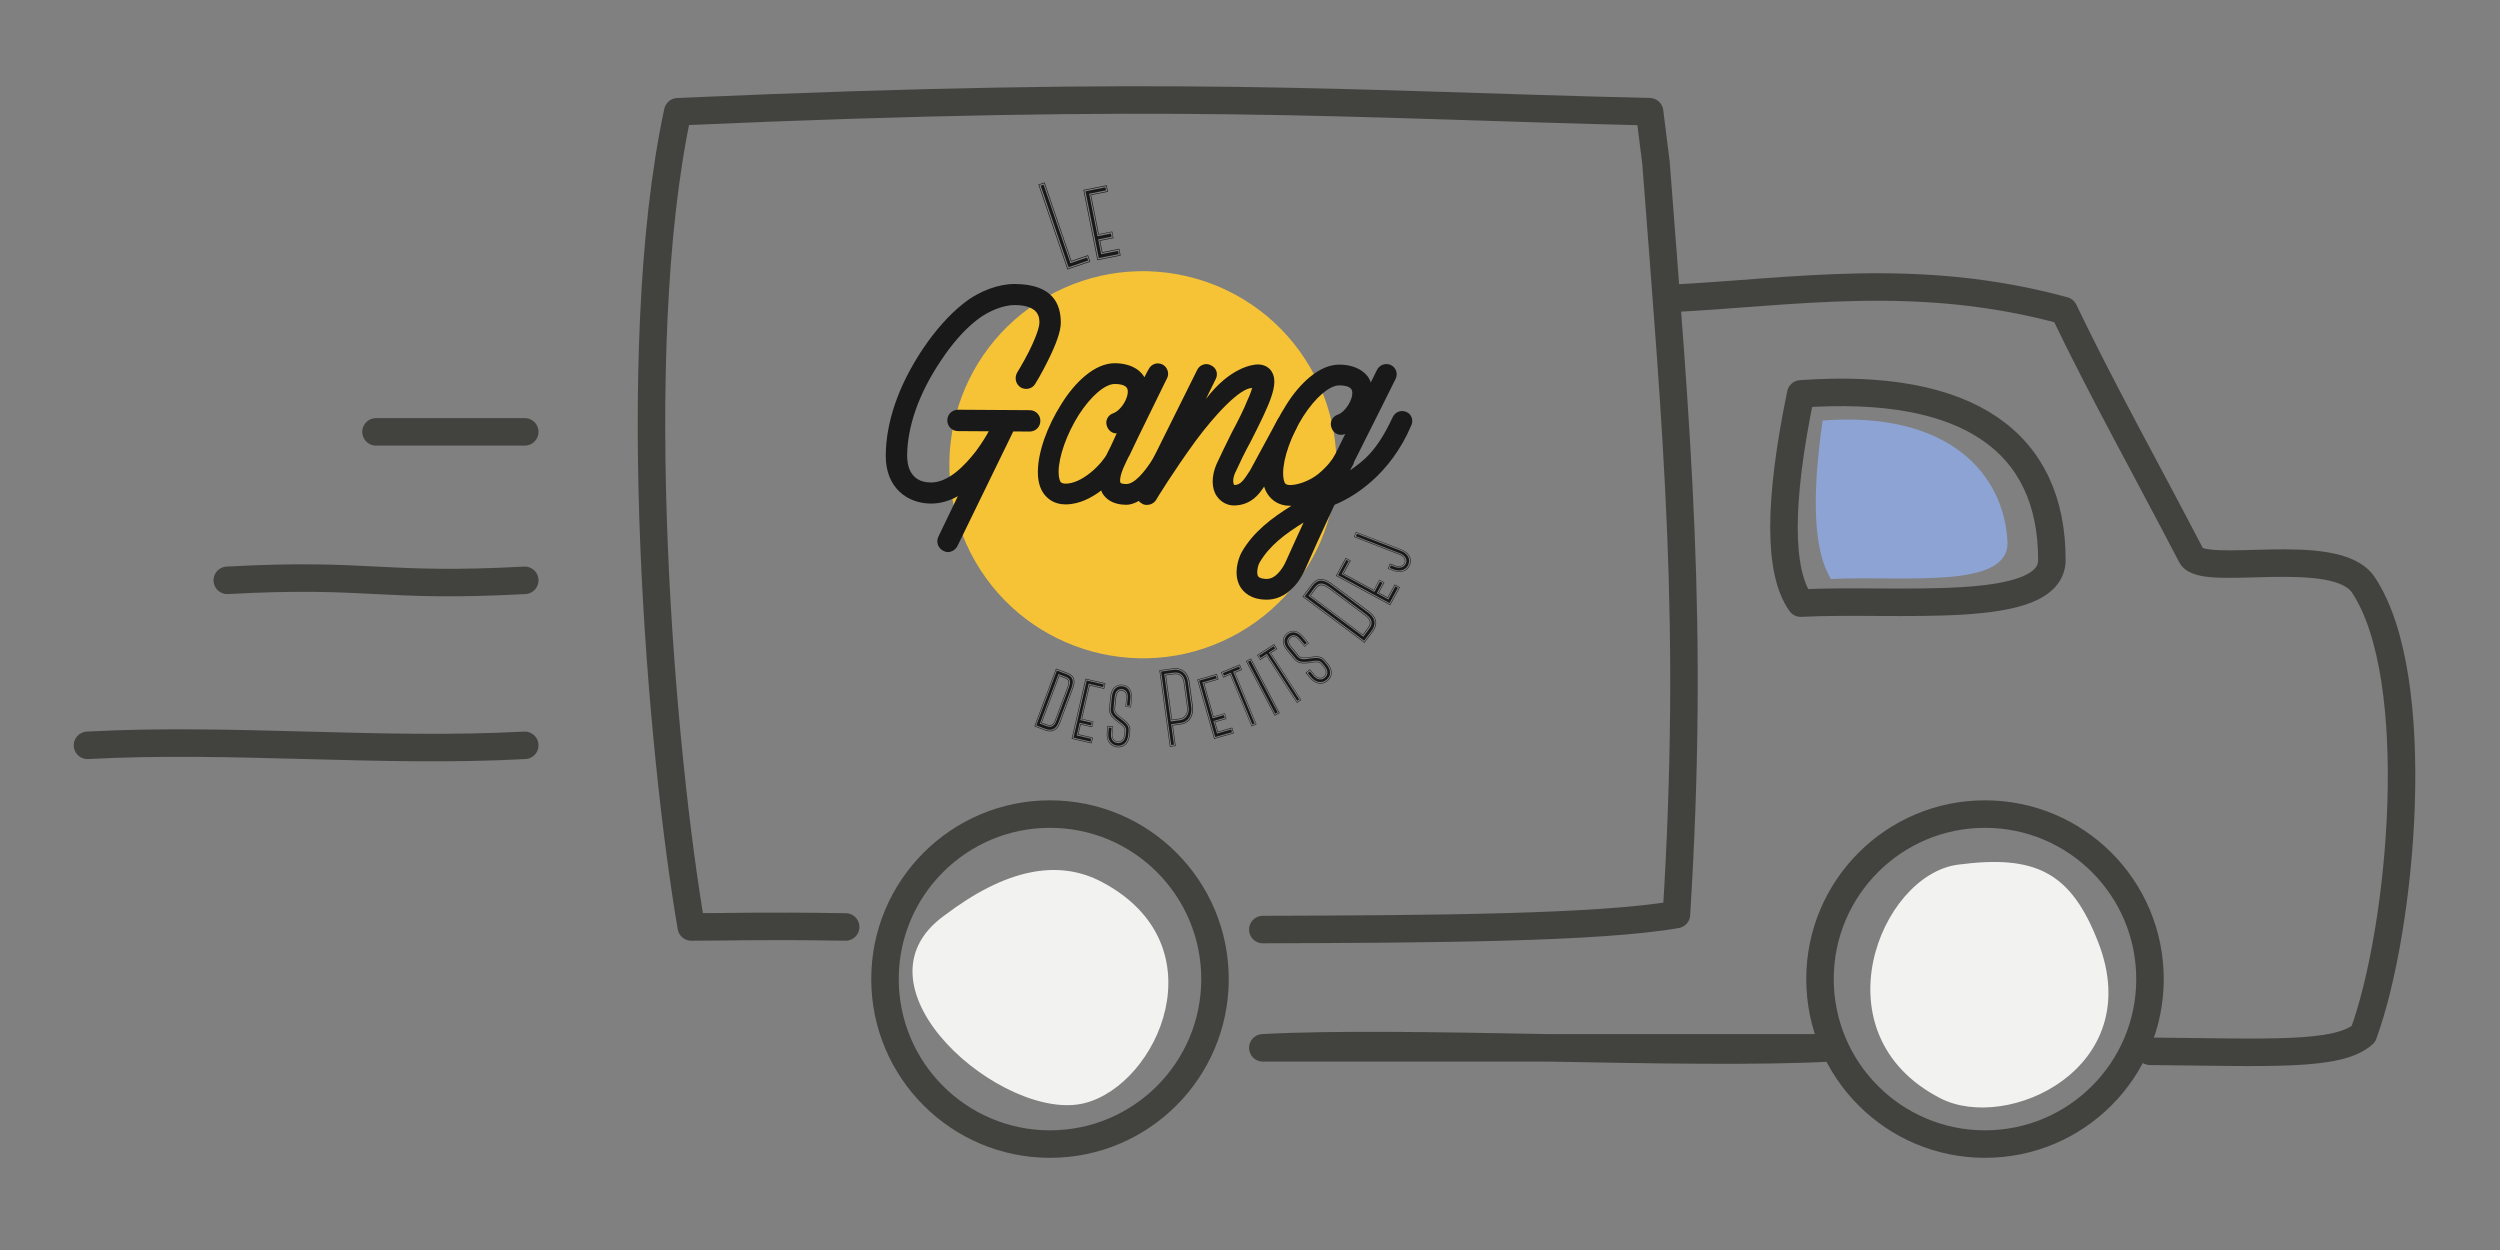 <?xml version="1.0" encoding="UTF-8"?>
<svg width="200px" height="100px" viewBox="0 0 200 100" version="1.1" xmlns="http://www.w3.org/2000/svg" xmlns:xlink="http://www.w3.org/1999/xlink">
    <rect x="0" y="0" width="200" height="100" fill="#808080" stroke="none"/>
    <!-- Generator: Sketch 57.1 (83088) - https://sketch.com -->
    <title>Illus/Livraison_grand@1,5x</title>
    <desc>Created with Sketch.</desc>
    <g id="Illus/Livraison_grand" stroke="none" stroke-width="1" fill="none" fill-rule="evenodd">
        <g id="Group" transform="translate(7, 8)">
            <path d="M0,51.626 C11.484,51.002 23.495,52.249 34.98,51.626" id="Path-34" stroke="#42423F" stroke-width="2.2" stroke-linecap="round" stroke-linejoin="round"></path>
            <path d="M94.026,75.826 C105.511,75.202 127.993,76.449 139.477,75.826 L94.026,75.826 Z" id="Path-34-Copy-2" stroke="#42423F" stroke-width="2.2" stroke-linecap="round" stroke-linejoin="round"></path>
            <path d="M11.182,38.426 C22.667,37.802 23.495,39.049 34.98,38.426" id="Path-34-Copy" stroke="#42423F" stroke-width="2.2" stroke-linecap="round" stroke-linejoin="round"></path>
            <path d="M23.081,26.549 L34.98,26.549 L23.081,26.549 Z" id="Path-34-Copy" stroke="#42423F" stroke-width="2.2" stroke-linecap="round" stroke-linejoin="round"></path>
            <path d="M126.626,15.875 C136.428,15.395 146.33,13.634 158.109,16.843 C161.178,23.236 164.615,29.37 168.312,36.47 C169.234,38.241 179.874,35.488 182.072,38.794 C187.019,46.234 185.163,66.276 182.072,74.726 C180.069,76.546 174.344,76.181 165,76.103" id="Path-35" stroke="#42423F" stroke-width="2.2" stroke-linecap="round" stroke-linejoin="round"></path>
            <path d="M136.62,39.758 C144.234,39.758 156.629,41.884 156.866,37.354 C157.356,28.013 151.014,22.779 137.496,23.043 C135.259,31.59 134.967,37.162 136.62,39.758 Z" id="Path-37" stroke="#42423F" stroke-width="2.2" stroke-linejoin="round" transform="translate(146.229, 31.645) rotate(-3) translate(-146.229, -31.645) "></path>
            <path d="M139.145,37.981 C144.855,37.981 153.4,39.631 153.4,35.717 C153.4,30.325 149.284,25.055 139.145,25.283 C137.905,31.507 137.905,35.739 139.145,37.981 Z" id="Path-37" fill="#8DA3D4" transform="translate(145.807, 31.801) rotate(-3) translate(-145.807, -31.801) "></path>
            <path d="M94.026,66.365 C107.57,66.324 120.893,66.245 127.115,65.159 C128.568,41.8 127.146,26.842 125.477,5.002 L124.966,0.938 L124.966,0.938 C99.97,0.342 87.54,-0.836 47.22,0.938 C43.055,20.28 45.979,52.647 48.303,66.157 C51.484,66.157 53.805,66.047 60.652,66.157" id="Path" stroke="#42423F" stroke-width="2.2" stroke-linecap="round" stroke-linejoin="round"></path>
            <circle id="Oval" stroke="#42423F" stroke-width="2.2" cx="77" cy="70.326" r="13.2"></circle>
            <path d="M81.153,62.56 C90.673,67.595 85.638,78.779 79.755,80.253 C73.342,81.861 60.526,70.969 68.575,65.222 C73.401,61.564 77.594,60.677 81.153,62.56 Z" id="Path-8" fill="#F2F2F1"></path>
            <path d="M156.571,62.519 C166.091,67.554 161.062,78.781 155.173,80.212 C144.325,82.849 139.823,69.901 143.993,65.181 C148.163,60.461 151.233,59.695 156.571,62.519 Z" id="Path-8-Copy" fill="#F2F2F1" transform="translate(152.172, 70.719) rotate(41) translate(-152.172, -70.719) "></path>
            <circle id="Oval-Copy-8" stroke="#42423F" stroke-width="2.2" cx="151.8" cy="70.326" r="13.2"></circle>
            <g id="FOND-BLANC---ROND-JAUNE-Copy" transform="translate(63.8, 6.526)">
                <path d="M34.053,14.934 C38.317,22.346 35.764,31.811 28.352,36.074 C20.94,40.338 11.476,37.785 7.212,30.373 C2.949,22.961 5.501,13.496 12.913,9.233 C20.325,4.97 29.79,7.522 34.053,14.934" id="Fill-1" fill="#F7C336"></path>
                <path d="M11.508,13.608 C12.298,12.028 12.352,11.425 12.353,11.299 C12.355,10.922 12.362,9.891 10.375,9.878 C9.544,9.873 8.334,10.293 7.323,11.092 C6.337,11.866 5.349,12.991 4.46,14.344 C2.658,17.025 1.786,19.66 1.772,21.924 C1.768,22.578 1.935,24.064 3.671,24.074 C5.079,24.083 6.396,22.708 7.283,21.556 C7.689,21.005 8.045,20.454 8.299,19.978 L5.834,19.962 C5.356,19.959 4.981,19.58 4.984,19.102 C4.987,18.624 5.367,18.249 5.845,18.252 L11.58,18.288 C12.058,18.291 12.433,18.67 12.43,19.148 C12.427,19.626 12.047,20.001 11.569,19.998 L10.261,19.99 L5.802,29.144 C5.65,29.445 5.346,29.644 5.019,29.642 C4.893,29.641 4.768,29.59 4.668,29.539 C4.241,29.335 4.069,28.831 4.272,28.405 L5.827,25.169 C5.12,25.567 4.389,25.764 3.66,25.76 C1.849,25.749 0.045,24.555 0.061,21.914 C0.078,19.298 1.027,16.386 3.033,13.379 C4.023,11.901 5.163,10.626 6.275,9.752 C7.59,8.704 9.152,8.185 10.385,8.193 C13.429,8.212 14.073,9.801 14.064,11.31 C14.059,11.989 13.701,12.993 13.013,14.372 C12.529,15.35 12.046,16.152 12.021,16.177 C11.792,16.578 11.263,16.701 10.862,16.472 C10.461,16.218 10.338,15.714 10.567,15.288 C10.567,15.288 11.05,14.511 11.508,13.608" id="Fill-3" fill="#1A1919"></path>
                <path d="M17.747,21.822 L17.747,21.797 L18.052,21.195 L18.537,20.142 C18.21,20.165 17.884,19.937 17.761,19.584 C17.587,19.155 17.816,18.678 18.27,18.53 C18.875,18.308 19.51,17.306 19.414,16.676 C19.389,16.55 19.316,16.197 18.385,16.192 C17.606,16.187 16.467,17.161 15.502,18.664 C14.537,20.193 13.897,22 13.889,23.207 C13.886,23.685 13.985,23.912 14.035,24.013 C14.085,24.064 14.16,24.165 14.437,24.166 C15.04,24.17 15.747,23.848 16.455,23.274 C17.137,22.724 17.594,22.098 17.747,21.822 M24.602,19.677 C23.989,21.081 21.444,25.87 19.281,25.857 C18.199,25.85 17.674,25.369 17.425,24.99 C17.375,24.914 17.325,24.813 17.301,24.713 C16.568,25.261 15.558,25.834 14.426,25.827 C13.496,25.821 12.97,25.34 12.696,24.961 C12.372,24.506 12.225,23.926 12.229,23.197 C12.239,21.662 12.956,19.604 14.124,17.775 C14.683,16.873 15.342,16.097 16,15.548 C16.809,14.874 17.616,14.527 18.395,14.531 C19.125,14.536 19.728,14.716 20.204,15.046 C20.429,15.223 20.629,15.426 20.753,15.653 L20.983,15.202 L21.084,15.026 C21.288,14.6 21.767,14.427 22.194,14.631 C22.595,14.834 22.768,15.338 22.564,15.74 L22.462,15.94 C19.991,20.981 19.991,20.981 19.557,21.909 C19.456,22.06 19.379,22.26 19.252,22.511 C18.64,23.765 18.839,24.093 18.839,24.093 C18.839,24.118 18.964,24.195 19.291,24.197 C20.6,24.205 22.408,20.569 23.097,19.013 C23.275,18.612 23.755,18.414 24.181,18.592 C24.608,18.771 24.781,19.275 24.602,19.677" id="Fill-5" fill="#1A1919"></path>
                <path d="M32.877,19.804 C30.74,23.79 30.689,23.865 30.613,23.965 C30.384,24.316 30.105,24.792 29.725,25.167 C29.219,25.667 28.588,25.915 27.909,25.911 C27.356,25.907 26.854,25.627 26.53,25.147 C26.107,24.516 26.113,23.56 26.521,22.607 C26.878,21.829 27.311,20.951 27.744,20.074 C28.228,19.171 28.712,18.218 29.018,17.44 C29.222,17.014 29.299,16.737 29.376,16.512 C28.395,16.505 26.394,18.656 24.822,20.785 C23.122,23.114 21.674,25.469 21.673,25.494 C21.495,25.745 21.218,25.869 20.941,25.867 C20.816,25.866 20.665,25.84 20.565,25.764 C20.163,25.56 20.016,25.082 20.194,24.68 L24.983,15.05 C25.187,14.649 25.691,14.476 26.092,14.705 C26.519,14.909 26.666,15.388 26.463,15.789 L25.673,17.394 C27.55,14.915 29.363,14.625 29.841,14.628 C30.294,14.631 30.72,14.835 30.944,15.213 C31.542,16.198 30.777,17.803 29.249,20.812 C28.791,21.64 28.383,22.492 28.052,23.22 C28.052,23.22 28.026,23.245 28.026,23.27 C28.026,23.295 28.001,23.295 28.001,23.32 C27.771,23.872 27.869,24.2 27.944,24.276 C28.473,24.279 28.752,23.803 29.209,23.101 L31.423,19.015 C31.627,18.639 32.131,18.491 32.532,18.695 C32.958,18.924 33.081,19.427 32.877,19.804" id="Fill-7" fill="#1A1919"></path>
                <path d="M32.397,24.278 C33.001,24.282 33.958,23.961 34.666,23.387 C35.374,22.813 35.831,22.186 35.959,21.911 L36.06,21.735 L36.825,20.18 C36.825,20.18 36.799,20.205 36.774,20.205 C36.346,20.379 35.869,20.149 35.721,19.695 C35.548,19.267 35.777,18.79 36.23,18.642 C36.836,18.419 37.471,17.417 37.374,16.788 C37.35,16.662 37.276,16.309 36.346,16.303 C35.566,16.299 34.428,17.272 33.462,18.776 C32.497,20.304 31.857,22.112 31.849,23.319 C31.846,23.797 31.946,24.024 31.995,24.125 C32.045,24.175 32.12,24.277 32.397,24.278 M33.485,27.278 C32.021,28.175 30.757,29.123 29.969,30.476 C29.816,30.727 29.712,31.305 29.836,31.557 C29.961,31.759 30.338,31.787 30.539,31.788 C31.419,31.793 32.006,30.539 32.057,30.414 C32.388,29.687 32.899,28.533 33.485,27.278 M42.112,19.484 C40.401,23.523 37.422,25.265 35.959,25.86 C35.041,27.816 34.072,29.974 33.587,31.078 C33.434,31.404 33.129,32.005 32.622,32.505 C32.015,33.13 31.283,33.453 30.529,33.448 C29.271,33.44 28.671,32.858 28.397,32.378 C27.875,31.444 28.209,30.239 28.54,29.637 C29.481,28.008 30.947,26.911 32.512,25.939 L32.386,25.938 C31.456,25.932 30.931,25.451 30.656,25.072 C30.332,24.618 30.185,24.038 30.189,23.309 C30.199,21.774 30.916,19.716 32.085,17.887 C32.643,16.985 33.302,16.209 33.96,15.66 C34.769,14.986 35.576,14.638 36.356,14.643 C37.085,14.648 37.688,14.828 38.164,15.158 C38.49,15.386 38.739,15.689 38.863,16.068 L39.347,15.089 C39.551,14.663 40.029,14.49 40.456,14.669 C40.882,14.873 41.055,15.352 40.852,15.778 C40.851,15.803 38.457,20.568 37.515,22.448 C37.514,22.499 37.489,22.574 37.463,22.624 L37.285,22.95 L37.209,23.101 C38.245,22.352 39.306,21.655 40.606,18.871 C40.785,18.444 41.264,18.246 41.691,18.424 C42.117,18.578 42.29,19.082 42.112,19.484" id="Fill-9" fill="#1A1919"></path>
                <path d="M16.166,6.075 L16.249,6.318 L14.686,6.853 L12.454,0.327 L12.687,0.248 L14.836,6.53 L16.166,6.075 Z M14.881,6.407 L12.735,0.134 L12.337,0.27 L14.628,6.97 L16.357,6.379 L16.211,5.952 L14.881,6.407 Z M16.243,5.886 L16.422,6.411 L14.597,7.035 L12.271,0.238 L12.767,0.068 L14.912,6.342 L16.243,5.886 Z" id="Fill-11" fill="#1A1919"></path>
                <path d="M16.328,0.971 L17.006,4.373 L18.073,4.161 L18.123,4.412 L17.056,4.625 L17.292,5.812 L18.641,5.544 L18.694,5.805 L17.103,6.122 L16.039,0.778 L17.629,0.461 L17.677,0.703 L16.328,0.971 Z M17.776,0.777 L17.692,0.354 L15.93,0.705 L17.031,6.231 L18.792,5.88 L18.704,5.437 L17.355,5.706 L17.155,4.699 L18.232,4.485 L18.143,4.042 L17.067,4.256 L16.427,1.046 L17.776,0.777 Z M16.487,1.086 L17.109,4.206 L18.176,3.993 L18.282,4.527 L17.215,4.74 L17.395,5.645 L18.744,5.377 L18.852,5.92 L16.99,6.291 L15.87,0.665 L17.732,0.294 L17.836,0.817 L16.487,1.086 Z" id="Fill-13" fill="#1A1919"></path>
                <path d="M14.61,40.412 C14.788,39.913 14.601,39.806 14.337,39.707 L13.94,39.558 L12.542,43.287 L12.939,43.436 C13.162,43.519 13.429,43.563 13.599,43.108 L14.61,40.412 Z M13.641,43.123 C13.455,43.619 13.163,43.567 12.923,43.477 L12.485,43.313 L13.914,39.501 L14.352,39.665 C14.642,39.774 14.836,39.884 14.651,40.428 L13.641,43.123 Z M14.717,40.453 C14.935,39.846 14.711,39.715 14.38,39.591 L13.876,39.402 L12.391,43.362 L12.896,43.551 C13.169,43.653 13.493,43.719 13.707,43.148 L14.717,40.453 Z M13.905,43.222 C13.583,44.082 12.994,43.842 12.812,43.774 L12.101,43.508 L13.747,39.118 L14.458,39.384 C14.846,39.53 15.213,39.734 14.916,40.527 L13.905,43.222 Z M14.99,40.555 C15.315,39.687 14.907,39.468 14.486,39.31 L13.708,39.018 L12.007,43.558 L12.784,43.849 C12.983,43.923 13.63,44.185 13.98,43.25 L14.99,40.555 Z M14.021,43.266 C13.655,44.241 12.983,43.971 12.769,43.89 L11.95,43.583 L13.683,38.962 L14.501,39.268 C14.939,39.433 15.369,39.669 15.031,40.571 L14.021,43.266 Z" id="Fill-15" fill="#1A1919"></path>
                <path d="M16.294,40.172 L15.623,43.08 L16.535,43.29 L16.486,43.505 L15.574,43.295 L15.339,44.31 L16.492,44.576 L16.441,44.8 L15.081,44.486 L16.135,39.918 L17.495,40.231 L17.447,40.438 L16.294,40.172 Z M17.498,40.531 L17.581,40.17 L16.076,39.822 L14.986,44.546 L16.491,44.893 L16.579,44.514 L15.426,44.249 L15.624,43.388 L16.545,43.6 L16.632,43.222 L15.712,43.01 L16.345,40.265 L17.498,40.531 Z M16.378,40.318 L15.763,42.985 L16.675,43.196 L16.569,43.651 L15.658,43.441 L15.479,44.215 L16.632,44.481 L16.525,44.946 L14.933,44.579 L16.042,39.769 L17.634,40.137 L17.531,40.584 L16.378,40.318 Z" id="Fill-17" fill="#1A1919"></path>
                <path d="M17.87,44.099 L17.91,43.686 L18.121,43.706 L18.081,44.12 C18.026,44.505 18.194,44.876 18.598,44.915 C18.994,44.954 19.218,44.656 19.258,44.243 L19.289,43.927 C19.319,43.61 19.07,43.435 18.797,43.231 C18.36,42.896 18.015,42.605 18.055,42.192 L18.149,41.225 C18.2,40.706 18.485,40.326 18.986,40.375 C19.461,40.421 19.678,40.832 19.628,41.351 L19.571,41.931 L19.36,41.911 L19.416,41.339 C19.452,40.97 19.342,40.64 18.964,40.603 C18.656,40.573 18.415,40.772 18.369,41.246 L18.277,42.196 C18.26,42.549 18.509,42.724 18.856,42.988 C19.203,43.253 19.533,43.507 19.493,43.92 L19.46,44.263 C19.41,44.781 19.123,45.179 18.578,45.126 C18.112,45.081 17.805,44.678 17.87,44.099 M19.539,44.27 L19.573,43.927 C19.618,43.461 19.262,43.196 18.898,42.921 C18.553,42.64 18.338,42.477 18.356,42.203 L18.448,41.254 C18.488,40.841 18.701,40.658 18.956,40.682 C19.281,40.714 19.369,40.998 19.337,41.332 L19.273,41.991 L19.642,42.027 L19.707,41.359 C19.762,40.787 19.513,40.337 18.995,40.287 C18.432,40.232 18.126,40.646 18.07,41.217 L17.976,42.184 C17.94,42.651 18.293,42.942 18.755,43.298 C19.003,43.491 19.235,43.655 19.21,43.919 L19.179,44.235 C19.144,44.596 18.95,44.861 18.607,44.827 C18.255,44.793 18.109,44.468 18.16,44.127 L18.209,43.626 L17.84,43.591 L17.791,44.092 C17.722,44.715 18.059,45.164 18.569,45.214 C19.167,45.272 19.485,44.833 19.539,44.27 M17.747,44.087 L17.8,43.542 L18.248,43.586 L18.194,44.139 C18.146,44.454 18.285,44.761 18.61,44.792 C18.926,44.823 19.11,44.575 19.144,44.232 L19.174,43.915 C19.196,43.696 18.984,43.506 18.734,43.331 C18.254,42.974 17.894,42.664 17.932,42.18 L18.026,41.213 C18.084,40.615 18.418,40.196 18.998,40.252 C19.543,40.305 19.8,40.764 19.742,41.362 L19.674,42.065 L19.234,42.022 L19.302,41.328 C19.332,41.021 19.251,40.756 18.952,40.726 C18.715,40.703 18.53,40.872 18.492,41.258 L18.4,42.208 C18.392,42.473 18.582,42.616 18.919,42.888 C19.3,43.174 19.664,43.439 19.616,43.932 L19.583,44.275 C19.526,44.863 19.18,45.318 18.565,45.258 C18.029,45.206 17.684,44.738 17.747,44.087" id="Fill-19" fill="#1A1919"></path>
                <path d="M23.898,40.092 C23.831,39.602 23.556,39.354 23.127,39.413 L22.48,39.502 L22.966,43.044 L23.613,42.956 C23.954,42.909 24.238,42.576 24.169,42.068 L23.898,40.092 Z M24.213,42.062 C24.286,42.596 23.986,42.949 23.619,42.999 L22.928,43.094 L22.43,39.464 L23.121,39.369 C23.567,39.308 23.87,39.57 23.941,40.086 L24.213,42.062 Z M24.02,40.075 C23.943,39.515 23.608,39.213 23.109,39.282 L22.34,39.387 L22.861,43.192 L23.631,43.087 C24.034,43.032 24.371,42.629 24.291,42.052 L24.02,40.075 Z M24.501,42.023 C24.579,42.591 24.308,43.217 23.661,43.306 L22.892,43.411 L23.116,45.047 L22.897,45.077 L22.091,39.199 L23.079,39.063 C23.543,39 24.117,39.224 24.23,40.046 L24.501,42.023 Z M24.309,40.035 C24.188,39.152 23.576,38.915 23.068,38.984 L22.001,39.131 L22.829,45.166 L23.205,45.115 L22.981,43.479 L23.672,43.384 C24.363,43.289 24.664,42.624 24.58,42.012 L24.309,40.035 Z M24.632,42.005 C24.72,42.643 24.404,43.328 23.678,43.428 L23.031,43.517 L23.255,45.152 L22.791,45.216 L21.952,39.093 L23.062,38.941 C23.578,38.87 24.235,39.109 24.361,40.028 L24.632,42.005 Z" id="Fill-21" fill="#1A1919"></path>
                <path d="M25.394,40.07 L26.212,42.94 L27.112,42.684 L27.173,42.896 L26.273,43.153 L26.558,44.155 L27.696,43.83 L27.759,44.051 L26.417,44.434 L25.132,39.924 L26.473,39.542 L26.532,39.745 L25.394,40.07 Z M26.621,39.803 L26.519,39.446 L25.033,39.87 L26.363,44.532 L27.849,44.108 L27.742,43.735 L26.604,44.059 L26.362,43.21 L27.271,42.951 L27.164,42.577 L26.256,42.836 L25.483,40.127 L26.621,39.803 Z M25.538,40.158 L26.289,42.79 L27.189,42.534 L27.317,42.983 L26.417,43.24 L26.635,44.004 L27.773,43.68 L27.903,44.139 L26.332,44.587 L24.979,39.839 L26.55,39.391 L26.676,39.833 L25.538,40.158 Z" id="Fill-23" fill="#1A1919"></path>
                <path d="M28.404,38.989 L27.85,39.219 L29.566,43.354 L29.387,43.428 L27.67,39.293 L27.116,39.523 L27.034,39.328 L28.323,38.793 L28.404,38.989 Z M28.358,38.692 L26.93,39.285 L27.073,39.627 L27.627,39.397 L29.344,43.532 L29.67,43.397 L27.954,39.262 L28.5,39.035 L28.358,38.692 Z M28.558,39.059 L28.003,39.289 L29.72,43.424 L29.328,43.587 L27.612,39.451 L27.057,39.682 L26.881,39.257 L28.382,38.634 L28.558,39.059 Z" id="Fill-25" fill="#1A1919"></path>
                <path d="M31.415,42.465 L31.219,42.568 L29.038,38.417 L29.233,38.314 L31.415,42.465 Z M29.259,38.211 L28.938,38.379 L31.194,42.671 L31.514,42.503 L29.259,38.211 Z M31.574,42.521 L31.175,42.731 L28.879,38.361 L29.278,38.151 L31.574,42.521 Z" id="Fill-27" fill="#1A1919"></path>
                <path d="M31.214,37.348 L30.709,37.674 L33.141,41.434 L32.978,41.539 L30.546,37.78 L30.042,38.106 L29.927,37.928 L31.098,37.17 L31.214,37.348 Z M31.115,37.065 L29.817,37.905 L30.018,38.216 L30.523,37.89 L32.954,41.649 L33.251,41.457 L30.819,37.698 L31.316,37.377 L31.115,37.065 Z M31.377,37.39 L30.873,37.716 L33.305,41.475 L32.949,41.705 L30.517,37.946 L30.013,38.272 L29.763,37.887 L31.128,37.004 L31.377,37.39 Z" id="Fill-29" fill="#1A1919"></path>
                <path d="M34.092,39.641 L33.826,39.323 L33.988,39.187 L34.254,39.505 C34.49,39.814 34.872,39.955 35.184,39.695 C35.489,39.44 35.434,39.071 35.168,38.753 L34.964,38.509 C34.76,38.265 34.46,38.32 34.123,38.371 C33.578,38.448 33.129,38.489 32.863,38.171 L32.24,37.426 C31.906,37.026 31.835,36.556 32.221,36.233 C32.587,35.928 33.032,36.061 33.366,36.461 L33.74,36.908 L33.578,37.044 L33.209,36.604 C32.972,36.319 32.659,36.166 32.368,36.41 C32.131,36.608 32.103,36.919 32.409,37.284 L33.021,38.016 C33.261,38.276 33.56,38.221 33.992,38.159 C34.424,38.097 34.836,38.04 35.103,38.358 L35.323,38.623 C35.658,39.022 35.74,39.506 35.32,39.857 C34.961,40.157 34.459,40.094 34.092,39.641 M35.385,38.572 L35.163,38.307 C34.863,37.949 34.425,38.016 33.974,38.082 C33.531,38.13 33.264,38.169 33.082,37.965 L32.47,37.233 C32.204,36.915 32.223,36.635 32.419,36.47 C32.67,36.261 32.933,36.397 33.148,36.655 L33.573,37.163 L33.858,36.925 L33.427,36.41 C33.059,35.97 32.564,35.831 32.164,36.166 C31.731,36.528 31.811,37.037 32.179,37.477 L32.802,38.222 C33.109,38.575 33.564,38.528 34.142,38.448 C34.453,38.407 34.733,38.357 34.903,38.56 L35.107,38.804 C35.339,39.082 35.392,39.406 35.127,39.627 C34.856,39.854 34.523,39.73 34.315,39.454 L33.992,39.068 L33.708,39.306 L34.031,39.692 C34.426,40.178 34.984,40.253 35.376,39.925 C35.837,39.54 35.747,39.005 35.385,38.572 M33.997,39.72 L33.646,39.3 L33.991,39.012 L34.348,39.438 C34.538,39.693 34.854,39.809 35.105,39.6 C35.348,39.396 35.301,39.091 35.08,38.826 L34.876,38.583 C34.734,38.413 34.45,38.432 34.151,38.487 C33.56,38.578 33.086,38.617 32.768,38.25 L32.145,37.505 C31.76,37.045 31.694,36.512 32.141,36.139 C32.561,35.787 33.069,35.927 33.454,36.387 L33.907,36.929 L33.569,37.212 L33.121,36.677 C32.923,36.44 32.678,36.312 32.447,36.504 C32.264,36.657 32.255,36.907 32.504,37.205 L33.115,37.937 C33.299,38.129 33.534,38.093 33.965,38.044 C34.435,37.973 34.88,37.9 35.197,38.279 L35.418,38.543 C35.798,38.997 35.879,39.562 35.405,39.959 C34.992,40.304 34.416,40.222 33.997,39.72" id="Fill-31" fill="#1A1919"></path>
                <path d="M35.478,32.534 C34.873,32.105 34.658,32.319 34.42,32.638 L34.056,33.126 L38.232,36.241 L38.596,35.752 C38.792,35.49 38.981,35.147 38.429,34.736 L35.478,32.534 Z M38.456,34.7 C39.036,35.133 38.837,35.503 38.632,35.779 L38.246,36.296 L34,33.128 L34.385,32.611 C34.638,32.271 34.871,32.048 35.504,32.499 L38.456,34.7 Z M35.552,32.435 C34.855,31.937 34.594,32.183 34.314,32.558 L33.881,33.139 L38.27,36.412 L38.702,35.831 C38.935,35.52 39.147,35.117 38.503,34.636 L35.552,32.435 Z M38.63,34.467 C39.536,35.142 39.041,35.776 38.894,35.974 L38.329,36.731 L33.572,33.184 L34.137,32.426 C34.449,32.009 34.829,31.632 35.678,32.265 L38.63,34.467 Z M35.726,32.201 C34.813,31.521 34.406,31.933 34.074,32.379 L33.461,33.2 L38.345,36.843 L38.957,36.022 C39.11,35.816 39.647,35.126 38.677,34.403 L35.726,32.201 Z M38.704,34.368 C39.709,35.117 39.151,35.836 38.993,36.048 L38.354,36.904 L33.399,33.209 L34.038,32.353 C34.381,31.893 34.811,31.464 35.752,32.166 L38.704,34.368 Z" id="Fill-33" fill="#1A1919"></path>
                <path d="M36.529,31.405 L39.154,32.827 L39.6,32.004 L39.794,32.109 L39.348,32.932 L40.265,33.428 L40.828,32.387 L41.03,32.497 L40.366,33.724 L36.242,31.491 L36.907,30.264 L37.093,30.364 L36.529,31.405 Z M37.197,30.34 L36.871,30.164 L36.134,31.522 L40.398,33.831 L41.134,32.473 L40.792,32.287 L40.228,33.328 L39.452,32.908 L39.902,32.077 L39.56,31.891 L39.11,32.722 L36.633,31.381 L37.197,30.34 Z M36.693,31.363 L39.1,32.667 L39.546,31.844 L39.957,32.067 L39.512,32.89 L40.211,33.268 L40.774,32.228 L41.193,32.455 L40.415,33.891 L36.075,31.54 L36.853,30.104 L37.256,30.323 L36.693,31.363 Z" id="Fill-35" fill="#1A1919"></path>
                <path d="M40.697,31.032 L40.384,30.911 L40.464,30.705 L40.777,30.826 C41.114,30.957 41.53,30.909 41.674,30.539 C41.811,30.185 41.552,29.876 41.198,29.739 L37.674,28.374 L37.75,28.176 L41.275,29.542 C41.727,29.717 42.071,30.125 41.88,30.619 C41.701,31.08 41.191,31.223 40.697,31.032 M41.303,29.467 L37.697,28.07 L37.566,28.408 L41.172,29.805 C41.485,29.926 41.706,30.21 41.592,30.507 C41.467,30.828 41.099,30.875 40.802,30.76 L40.415,30.61 L40.281,30.956 L40.668,31.106 C41.212,31.316 41.767,31.153 41.962,30.651 C42.173,30.107 41.797,29.659 41.303,29.467 M40.656,31.139 L40.227,30.973 L40.39,30.553 L40.818,30.719 C41.098,30.827 41.444,30.791 41.559,30.494 C41.667,30.214 41.445,29.958 41.156,29.846 L37.517,28.436 L37.677,28.024 L41.316,29.434 C41.835,29.635 42.223,30.098 42.003,30.667 C41.799,31.194 41.215,31.356 40.656,31.139" id="Fill-37" fill="#1A1919"></path>
            </g>
        </g>
    </g>
</svg>